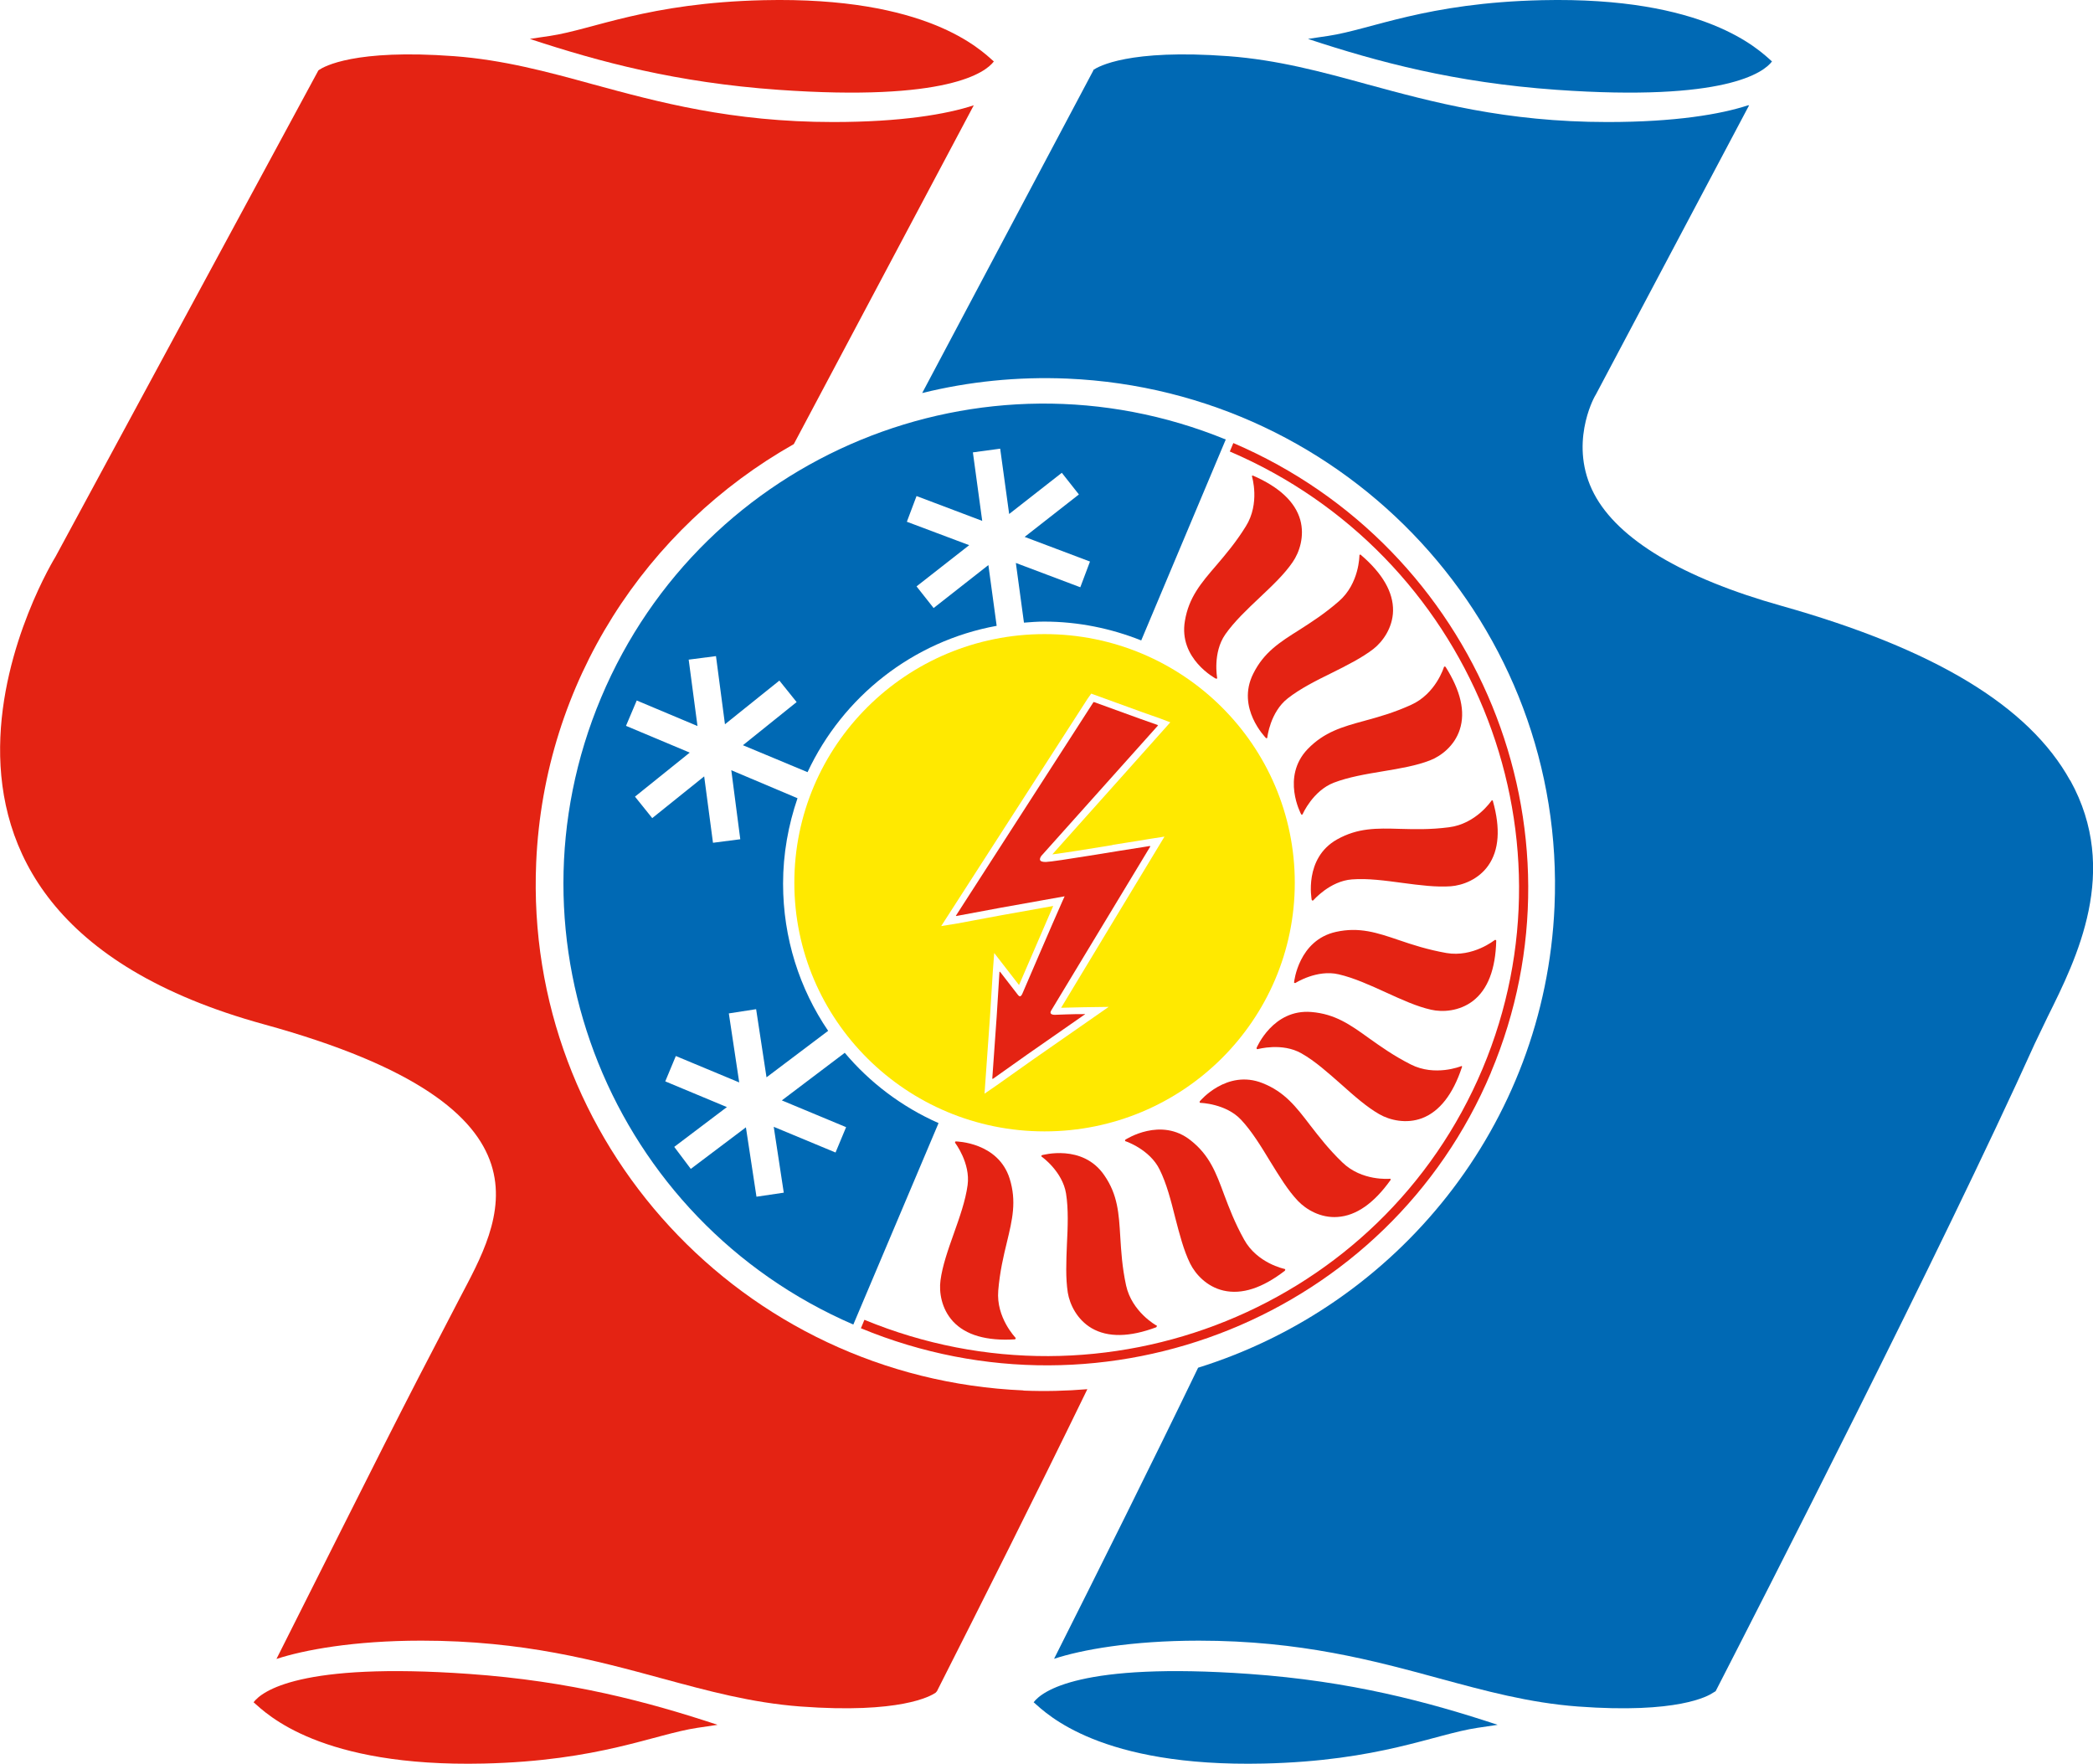 <?xml version="1.0" encoding="UTF-8"?>
<svg id="Ebene_1" data-name="Ebene 1" xmlns="http://www.w3.org/2000/svg" viewBox="0 0 118.86 100.16">
  <defs>
    <style>
      .cls-1 {
        fill: #e42313;
      }

      .cls-2 {
        fill: #ffe900;
      }

      .cls-3 {
        fill: #0069b4;
      }
    </style>
  </defs>
  <path class="cls-1" d="m56.44,3.49c-.77-.68-3.79-3.69-13.06-3.48-6.59.15-9.68,1.66-12.15,2.03-.39.06-.77.11-1.14.17,3.97,1.31,8.33,2.48,14.11,2.89,9.61.68,11.77-.99,12.24-1.61Z"/>
  <path class="cls-3" d="m100.63,3.49c-.76-.68-3.79-3.69-13.06-3.48-6.59.15-9.68,1.66-12.15,2.03-.39.06-.77.11-1.14.17,3.97,1.31,8.33,2.48,14.11,2.89,9.61.68,11.77-.99,12.24-1.61Z"/>
  <path class="cls-1" d="m14.4,96.67c.77.68,3.79,3.69,13.06,3.48,6.59-.15,9.68-1.66,12.15-2.03.39-.06.77-.11,1.14-.17-3.97-1.31-8.33-2.48-14.11-2.89-9.61-.68-11.77.99-12.24,1.61Z"/>
  <path class="cls-3" d="m58.7,96.67c.77.68,3.79,3.69,13.06,3.48,6.59-.15,9.68-1.66,12.15-2.03.39-.06.77-.11,1.14-.17-3.97-1.31-8.33-2.48-14.11-2.89-9.61-.68-11.77.99-12.24,1.61Z"/>
  <path class="cls-3" d="m117.56,44.32c-2.34-4.23-7.71-7.47-16.41-9.92-5.59-1.57-9.26-3.77-10.62-6.35-1.46-2.77-.03-5.42.03-5.53l.07-.12,8.7-16.42h-.06c-1.55.51-4.13.95-7.98.95-5.79,0-9.96-1.14-13.64-2.14-2.62-.72-5.1-1.39-7.89-1.6-5.66-.42-7.39.59-7.67.78v.03s-9.72,18.32-9.72,18.32c2.63-.65,5.39-.94,8.24-.82,15.97.69,28.36,14.11,27.67,29.98-.54,12.43-8.95,22.67-20.24,26.19-2.67,5.53-5.64,11.48-8.18,16.53,1.55-.51,4.38-1.03,8.22-1.03,5.79,0,9.96,1.14,13.64,2.14,2.62.71,5.1,1.39,7.89,1.6,5.66.42,7.39-.59,7.67-.78l.15-.09c2.48-4.83,12.82-25.02,18.13-36.79l.73-1.52c1.64-3.3,4.12-8.27,1.28-13.41Z"/>
  <path class="cls-1" d="m58.12,78.96c-15.97-.69-28.36-14.11-27.67-29.98.45-10.27,6.26-19.03,14.63-23.76l10.22-19.24c-1.55.51-4.13.95-7.98.95-5.79,0-9.96-1.14-13.64-2.14-2.62-.72-5.1-1.39-7.89-1.6-5.66-.42-7.39.59-7.67.78l-.04.03L3.15,31.62s-12.33,19.91,11.84,26.55c17.35,4.77,13.36,11.26,11.13,15.53-3.8,7.28-4.23,8.21-10.42,20.51,1.55-.51,4.38-1.04,8.23-1.04,5.79,0,9.96,1.14,13.64,2.14,2.62.71,5.1,1.39,7.89,1.6,5.66.42,7.39-.59,7.67-.78l.08-.09c2.47-4.88,5.62-11.14,8.54-17.15-1.19.1-2.4.13-3.63.08Z"/>
  <path class="cls-1" d="m84.67,60.9c5.81-13.8-.75-29.8-14.63-35.74l-.2.48c13.61,5.83,20.05,21.52,14.35,35.06-5.7,13.54-21.42,19.9-35.1,14.25l-.2.48c13.95,5.77,29.97-.72,35.78-14.52Z"/>
  <path class="cls-3" d="m47.97,59.79l-3.57,2.7,3.65,1.52-.6,1.44-3.51-1.46.57,3.74-1.55.23-.6-3.94-3.13,2.36-.94-1.25,2.99-2.26-3.5-1.46.6-1.44,3.6,1.5-.59-3.92,1.55-.24.59,3.87,3.5-2.64c-1.62-2.38-2.56-5.26-2.56-8.36,0-1.7.3-3.33.82-4.85l-3.76-1.59.51,3.92-1.55.2-.5-3.77-2.95,2.37-.98-1.22,3.11-2.5-3.62-1.52.61-1.44,3.45,1.45-.5-3.77,1.55-.2.51,3.87,3.09-2.48.98,1.22-3.05,2.45,3.67,1.53c2-4.28,5.97-7.44,10.74-8.31l-.47-3.45-3.11,2.44-.97-1.23,2.99-2.34-3.54-1.33.55-1.46,3.73,1.41-.53-3.89,1.55-.21.51,3.71,2.99-2.34.97,1.23-3.08,2.41,3.71,1.4-.55,1.46-3.66-1.38.46,3.39c.38-.03.75-.06,1.14-.06,1.95,0,3.81.39,5.52,1.07l4.8-11.41c-13.83-5.66-29.66.85-35.47,14.65-5.81,13.8.6,29.68,14.32,35.61l4.84-11.44c-2.08-.92-3.91-2.3-5.35-4.02Z"/>
  <path class="cls-2" d="m59.32,36.01c-7.85,0-14.21,6.32-14.21,14.12s6.36,14.12,14.21,14.12,14.21-6.32,14.21-14.12-6.36-14.12-14.21-14.12Zm3.86,11.97s1.71-.27,1.7-.27l.35-.06.9-.14s-5.46,9.03-5.87,9.72c.45-.01,1.27-.03,1.27-.03l1.43-.02-4.35,3.03-1.99,1.41-.71.49.31-4.36.16-2.56.08-1.07s1.12,1.45,1.41,1.82c.41-.95,1.5-3.48,1.94-4.49-.94.17-2.91.52-2.91.52l-2.52.47-.93.15,8.32-12.92.2-.28,2.89,1.05,1.02.36.58.22s-6.12,6.86-6.7,7.5c.72-.09,2.28-.34,3.42-.53Z"/>
  <g>
    <path class="cls-1" d="m71.16,27.01s-.04,0-.05,0c-.01.01-.02.03-.01.05,0,.01.47,1.52-.35,2.83-.57.92-1.16,1.61-1.68,2.22-.87,1.01-1.56,1.82-1.78,3.15-.37,2.15,1.74,3.27,1.76,3.28.01,0,.04,0,.05,0,.02-.01.03-.03.02-.05,0-.01-.26-1.42.46-2.46.51-.73,1.25-1.43,1.96-2.1.72-.68,1.4-1.32,1.87-2.01.38-.55.69-1.46.43-2.4-.29-1.02-1.19-1.86-2.68-2.51Z"/>
    <path class="cls-1" d="m77.28,31.5s-.03-.01-.05,0c-.02,0-.03.02-.03.04,0,.01,0,1.59-1.16,2.6-.81.71-1.58,1.2-2.25,1.63-1.13.71-2.02,1.28-2.62,2.49-.98,1.95.71,3.63.72,3.65.01.01.03.02.05.01.02,0,.03-.02.03-.04,0-.01.16-1.44,1.16-2.22.7-.55,1.61-1.01,2.49-1.44.88-.44,1.72-.86,2.38-1.37.52-.41,1.09-1.19,1.11-2.16.02-1.06-.6-2.13-1.83-3.18Z"/>
    <path class="cls-1" d="m82.09,37.87s-.03-.02-.05-.02c-.02,0-.03.02-.04.03,0,.01-.46,1.52-1.87,2.15-.99.45-1.86.69-2.63.9-1.29.35-2.3.64-3.24,1.61-1.51,1.58-.38,3.68-.37,3.7,0,.01.03.03.04.02.02,0,.04,0,.05-.03,0-.01.58-1.32,1.76-1.78.83-.32,1.83-.49,2.8-.65.97-.16,1.9-.32,2.67-.62.62-.24,1.39-.82,1.69-1.75.33-1.01.05-2.21-.82-3.58Z"/>
    <path class="cls-1" d="m84.79,45.49s-.02-.03-.04-.04c-.02,0-.04,0-.05.02-.01.01-.88,1.32-2.42,1.51-1.07.14-1.98.11-2.78.09-1.33-.04-2.39-.06-3.57.6-1.9,1.07-1.44,3.41-1.44,3.43,0,.02.02.03.04.04.02,0,.04,0,.05-.01,0,0,.94-1.1,2.2-1.19.89-.07,1.9.07,2.87.2.98.13,1.91.25,2.74.19.66-.05,1.57-.38,2.13-1.18.61-.87.7-2.1.26-3.66Z"/>
    <path class="cls-1" d="m84.97,53.42s-.01-.04-.03-.04c-.02,0-.04,0-.05,0-.01,0-1.23,1-2.75.74-1.07-.19-1.93-.47-2.69-.73-1.26-.43-2.26-.76-3.58-.47-2.13.47-2.38,2.84-2.38,2.86,0,.02,0,.04.03.04.02.01.04.01.05,0,0,0,1.22-.78,2.45-.49.87.2,1.79.62,2.69,1.03.9.41,1.75.8,2.56.98.65.15,1.61.09,2.38-.5.84-.65,1.28-1.8,1.32-3.42Z"/>
    <path class="cls-1" d="m83.03,60.6s0-.04-.01-.05c-.01-.01-.03-.02-.05,0-.01,0-1.47.6-2.85-.1-.97-.49-1.71-1.02-2.36-1.48-1.08-.78-1.94-1.39-3.29-1.5-2.18-.18-3.1,2.02-3.11,2.04,0,.02,0,.04.01.05.01.02.03.02.05.02.01,0,1.39-.39,2.49.24.78.44,1.53,1.12,2.27,1.77.74.66,1.44,1.28,2.16,1.69.58.33,1.52.56,2.42.22.99-.38,1.75-1.35,2.26-2.89Z"/>
    <path class="cls-1" d="m78.97,67.01s.01-.04,0-.05c-.01-.02-.03-.03-.05-.02-.01,0-1.58.15-2.69-.93-.78-.75-1.33-1.47-1.82-2.1-.81-1.06-1.45-1.9-2.71-2.4-2.03-.81-3.56,1.02-3.57,1.04,0,.01-.01.04,0,.05,0,.02.02.03.04.03.01,0,1.45.04,2.31.96.61.65,1.14,1.52,1.65,2.36.52.84,1,1.64,1.58,2.25.46.48,1.28.98,2.25.91,1.06-.07,2.07-.78,3.01-2.1Z"/>
    <path class="cls-1" d="m72.97,72.15s.02-.03.02-.05c0-.02-.02-.03-.04-.04-.01,0-1.56-.32-2.3-1.67-.53-.95-.85-1.8-1.13-2.54-.46-1.25-.83-2.24-1.89-3.08-1.7-1.37-3.7-.06-3.72-.05-.01.01-.02.03-.02.05,0,.02.01.04.03.04.01,0,1.37.46,1.93,1.6.4.8.65,1.78.89,2.74.25.96.48,1.86.85,2.61.3.6.94,1.31,1.89,1.53,1.04.24,2.21-.14,3.49-1.13Z"/>
    <path class="cls-1" d="m65.67,75.35s.03-.02.03-.04c0-.02,0-.04-.03-.04-.01,0-1.39-.77-1.72-2.27-.23-1.06-.28-1.97-.33-2.76-.08-1.33-.14-2.39-.91-3.5-1.23-1.8-3.52-1.14-3.54-1.14-.01,0-.03.02-.03.04,0,.02,0,.04.02.05.01,0,1.18.84,1.38,2.09.14.88.1,1.9.05,2.88-.04.99-.08,1.92.05,2.75.11.66.52,1.53,1.36,2.02.92.53,2.15.51,3.67-.06Z"/>
    <path class="cls-1" d="m57.64,76.05s.04-.01.04-.03c0-.02,0-.04-.01-.05,0-.01-1.11-1.14-.98-2.68.09-1.08.3-1.96.49-2.74.31-1.29.56-2.32.16-3.61-.65-2.08-3.03-2.12-3.06-2.12-.01,0-.04.01-.04.03-.01.02,0,.04,0,.05,0,0,.88,1.15.71,2.4-.12.89-.46,1.84-.79,2.77-.33.93-.64,1.81-.75,2.64-.09.66.05,1.61.71,2.33.72.78,1.91,1.12,3.52,1.02Z"/>
  </g>
  <path class="cls-1" d="m61.6,57.59h.02s-.05-.01-.11,0c-.39-.01-1.61.04-1.61.04-.12,0-.2-.03-.23-.08-.04-.07.03-.17.03-.17l5.63-9.32s-.02,0-.03,0v-.02s-.13.03-.35.06c-1.22.18-5.07.84-5.56.85-.18,0-.29-.03-.32-.1-.05-.1.07-.25.07-.25l6.63-7.41h-.03s0-.02,0-.02l-1.02-.36-2.59-.94s-.02,0-.03,0l-7.82,12.14h.03s-.01.01-.01.01l2.52-.47,3.64-.65s-.05.11-.11.24c-.48,1.07-2.3,5.31-2.3,5.31-.04.08-.08.12-.12.13-.07,0-.14-.1-.16-.13l-.99-1.28v.03s-.02-.02-.02-.02l-.16,2.56-.25,3.53.03-.02v.02s1.99-1.41,1.99-1.41l3.26-2.27s-.02,0-.04,0Z"/>
</svg>